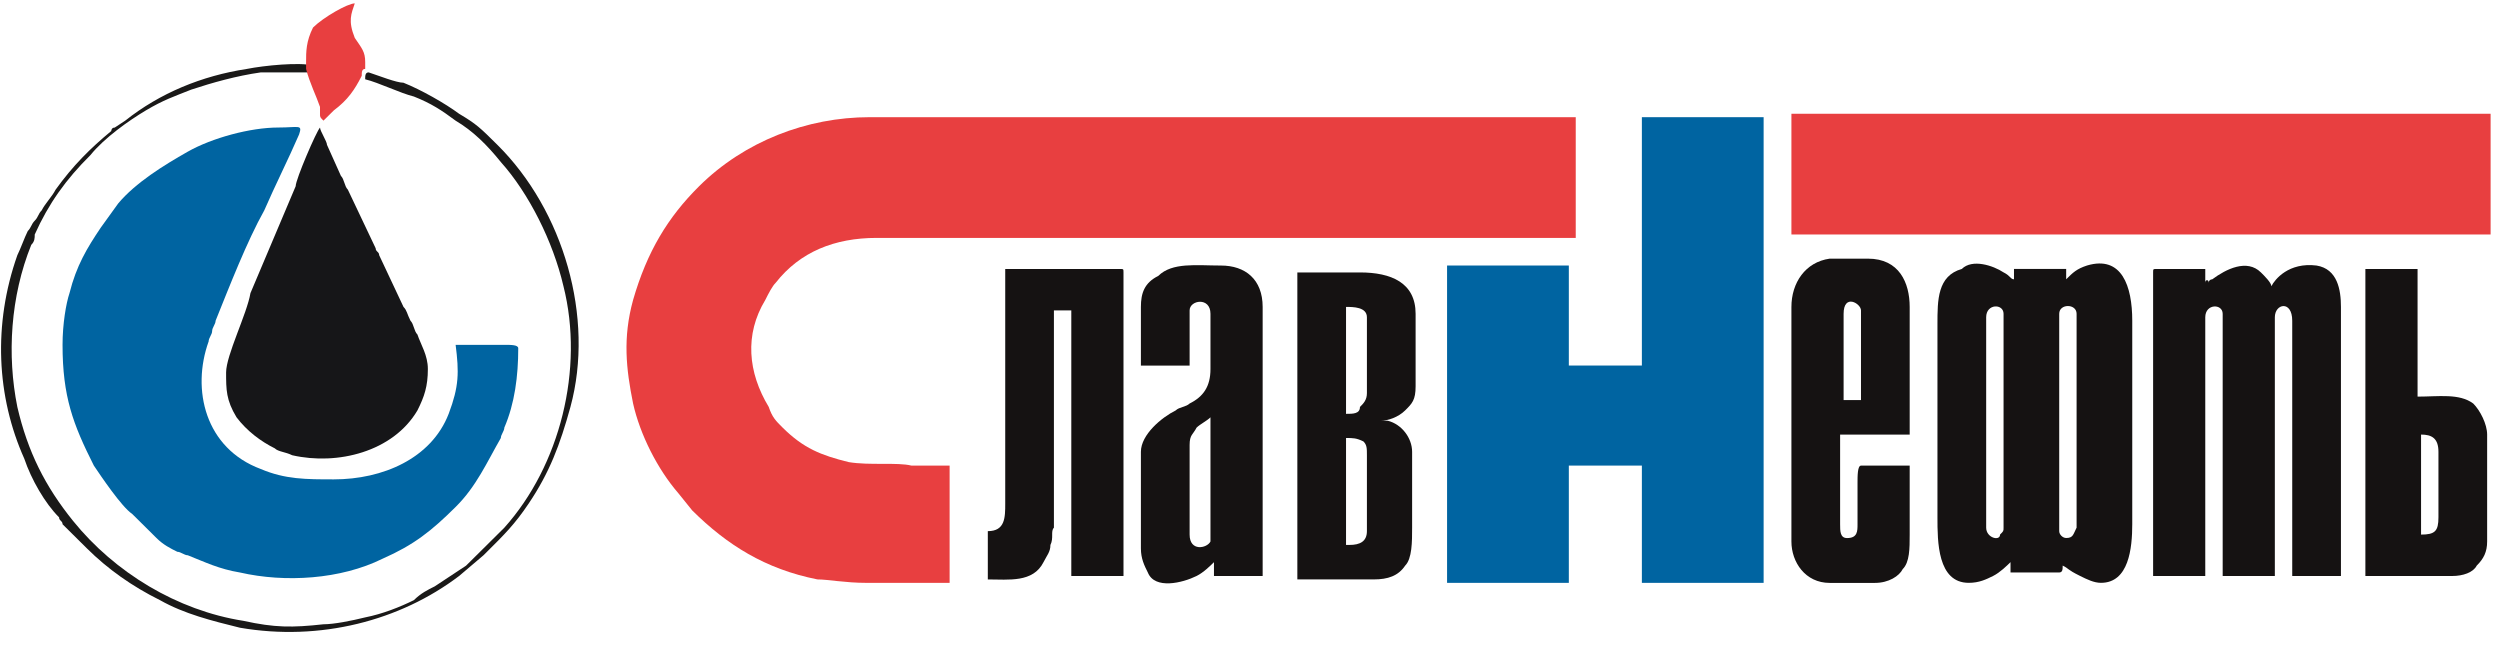 <svg width="111" height="29" viewBox="0 0 111 29" fill="none" xmlns="http://www.w3.org/2000/svg">
<path d="M38.457 25.879H42.163V20.672C41.7 20.672 40.773 20.672 40.465 20.672C39.847 20.518 38.611 20.672 37.684 20.518C36.449 20.212 35.677 19.906 34.75 18.987C34.441 18.681 34.287 18.527 34.132 18.068C33.206 16.537 33.051 14.852 33.978 13.32C34.132 13.014 34.287 12.708 34.441 12.555C35.522 11.176 37.067 10.563 38.92 10.563H69.963V5.203H38.611C35.831 5.203 33.051 6.275 31.043 8.266C29.653 9.645 28.727 11.176 28.109 13.32C27.645 15.005 27.8 16.383 28.109 17.915C28.418 19.293 29.19 20.825 30.117 21.897L30.734 22.663C32.279 24.194 33.978 25.266 36.294 25.726C36.758 25.726 37.53 25.879 38.457 25.879Z" fill="#E83F40"/>
<path d="M72.899 16.23H69.656V11.789H64.25V25.879H69.656V20.672H72.899V25.879H78.305V5.203H72.899V16.23Z" fill="#0064A1"/>
<path d="M2.777 15.311C2.777 17.608 3.241 18.834 4.167 20.672C4.476 21.131 5.403 22.509 5.866 22.816L6.484 23.428C6.639 23.582 6.639 23.582 6.793 23.735L6.947 23.888C7.256 24.194 7.565 24.347 7.874 24.5C8.029 24.5 8.183 24.654 8.337 24.654C9.11 24.96 9.727 25.266 10.654 25.419C12.662 25.879 15.133 25.726 16.986 24.807C18.376 24.194 19.149 23.582 20.23 22.509C21.156 21.591 21.62 20.518 22.238 19.446C22.238 19.293 22.392 19.14 22.392 18.987C22.855 17.915 23.01 16.689 23.01 15.464C23.01 15.311 22.701 15.311 22.392 15.311H20.23C20.384 16.536 20.384 17.149 19.921 18.374C19.149 20.365 16.986 21.284 14.824 21.284C13.589 21.284 12.662 21.284 11.581 20.825C9.11 19.906 8.492 17.302 9.264 15.158C9.264 15.005 9.419 14.852 9.419 14.698C9.419 14.545 9.573 14.392 9.573 14.239C10.191 12.707 10.963 10.716 11.735 9.338C12.199 8.266 12.816 7.041 13.28 5.968C13.434 5.509 13.28 5.662 12.353 5.662C11.117 5.662 9.419 6.122 8.337 6.734C7.256 7.347 6.021 8.113 5.249 9.032L4.476 10.104C3.859 11.023 3.395 11.789 3.086 13.014C2.932 13.473 2.777 14.392 2.777 15.311Z" fill="#0064A1"/>
<path d="M110.583 5.051H79.539V10.411H110.583V5.051Z" fill="#E83F40"/>
<path d="M86.023 14.392V22.968C86.023 24.04 86.023 25.878 87.413 25.878C87.877 25.878 88.186 25.725 88.495 25.572C88.803 25.418 89.112 25.112 89.267 24.959V25.418H91.429C91.584 25.418 91.583 25.265 91.583 25.112C91.892 25.265 91.738 25.265 92.356 25.572C92.665 25.725 92.974 25.878 93.282 25.878C94.518 25.878 94.672 24.346 94.672 23.274V14.238C94.672 12.707 94.209 11.329 92.665 11.788C92.201 11.941 92.047 12.094 91.738 12.401V11.941H89.421V12.401C89.267 12.401 89.267 12.247 88.958 12.094C88.495 11.788 87.568 11.482 87.105 11.941C86.023 12.248 86.023 13.319 86.023 14.392ZM88.186 23.427V14.085C88.186 13.473 88.958 13.473 88.958 13.932V23.427C88.958 23.581 88.958 23.581 88.803 23.734C88.803 24.04 88.186 23.887 88.186 23.427ZM91.738 23.887C91.584 23.887 91.429 23.734 91.429 23.581V13.932C91.429 13.473 92.201 13.473 92.201 13.932V23.427C92.047 23.734 92.047 23.887 91.738 23.887Z" fill="#151212"/>
<path d="M97.914 12.555V11.943H95.752C95.598 11.943 95.598 11.943 95.598 12.096V25.573H97.914V14.087C97.914 13.474 98.687 13.474 98.687 13.934V25.573H101.003V14.087C101.003 13.474 101.775 13.321 101.775 14.24V25.573H103.938V13.627C103.938 12.862 103.783 11.943 102.857 11.79C101.621 11.636 101.003 12.402 100.849 12.709C100.849 12.555 100.54 12.249 100.385 12.096C99.768 11.483 98.841 11.943 98.223 12.402C98.223 12.402 98.069 12.402 98.069 12.555C98.069 12.402 97.914 12.402 97.914 12.555Z" fill="#151212"/>
<path d="M10.039 16.537C10.039 17.303 10.039 17.763 10.502 18.528C10.966 19.141 11.584 19.6 12.201 19.907C12.356 20.06 12.665 20.06 12.974 20.213C14.981 20.672 17.452 20.06 18.534 18.222C18.842 17.609 18.997 17.15 18.997 16.384C18.997 15.772 18.688 15.312 18.534 14.853C18.379 14.7 18.379 14.393 18.225 14.24C18.07 13.934 18.07 13.781 17.916 13.628L16.835 11.33C16.835 11.177 16.68 11.177 16.68 11.024L15.445 8.421C15.29 8.268 15.29 7.961 15.136 7.808L14.518 6.43C14.518 6.277 14.209 5.817 14.209 5.664C14.055 5.817 13.128 7.961 13.128 8.268L11.12 13.015C10.966 13.934 10.039 15.772 10.039 16.537Z" fill="#161618"/>
<path d="M44.632 22.358C44.632 22.97 44.632 23.583 43.859 23.583V25.727C44.786 25.727 45.867 25.88 46.331 24.961C46.485 24.655 46.639 24.502 46.639 24.195C46.794 23.889 46.639 23.583 46.794 23.43C46.794 23.276 46.794 23.276 46.794 23.123V13.781H47.566V25.574H49.883V12.097C49.883 11.943 49.883 11.943 49.728 11.943H44.632V22.358Z" fill="#151212"/>
<path d="M79.539 13.629V24.043C79.539 24.962 80.157 25.881 81.238 25.881H83.246C83.864 25.881 84.327 25.575 84.481 25.268C84.79 24.962 84.79 24.35 84.79 23.737V20.674H82.628C82.474 20.674 82.474 21.133 82.474 21.44V23.277C82.474 23.584 82.474 23.89 82.01 23.89C81.701 23.89 81.701 23.584 81.701 23.277V19.295H84.79V13.629C84.79 12.556 84.327 11.484 82.937 11.484H81.238C80.157 11.637 79.539 12.556 79.539 13.629ZM81.856 13.935C81.856 13.016 82.628 13.475 82.628 13.782V17.764H81.856V13.935Z" fill="#151212"/>
<path d="M57.602 25.726H60.999C61.617 25.726 62.081 25.573 62.389 25.114C62.698 24.807 62.698 24.042 62.698 23.429V20.979C62.698 20.672 62.698 20.366 62.698 20.06C62.698 19.447 62.235 18.834 61.617 18.681H61.308C61.154 18.681 61.308 18.681 61.308 18.681C61.617 18.681 62.081 18.528 62.389 18.222C62.698 17.916 62.853 17.762 62.853 17.15V13.934C62.853 12.555 61.772 12.096 60.382 12.096H57.602V25.726ZM59.764 18.375V13.627C60.073 13.627 60.691 13.627 60.691 14.087V17.456C60.691 17.762 60.536 17.916 60.382 18.069C60.382 18.375 60.073 18.375 59.764 18.375ZM59.918 24.195H59.764V19.447C60.073 19.447 60.227 19.447 60.536 19.6C60.691 19.753 60.691 19.907 60.691 20.213V23.582C60.691 24.041 60.382 24.195 59.918 24.195Z" fill="#151212"/>
<path d="M50.656 13.628V16.232H52.819V13.781C52.819 13.322 53.745 13.169 53.745 13.934V16.385C53.745 17.151 53.436 17.61 52.819 17.916C52.664 18.07 52.355 18.069 52.201 18.223C51.583 18.529 50.656 19.295 50.656 20.06V24.349C50.656 24.808 50.811 25.114 50.965 25.421C51.274 26.186 52.51 25.88 53.127 25.574C53.436 25.421 53.745 25.114 53.9 24.961V25.574H56.062V13.628C56.062 12.403 55.29 11.79 54.209 11.79C53.127 11.79 52.046 11.637 51.428 12.25C50.811 12.556 50.656 13.016 50.656 13.628ZM52.819 23.736V19.754C52.819 19.295 52.973 19.295 53.127 18.988C53.282 18.835 53.591 18.682 53.745 18.529V22.204C53.745 22.664 53.745 23.736 53.745 24.042C53.591 24.349 52.819 24.502 52.819 23.736Z" fill="#151212"/>
<path d="M105.178 25.574H108.885C109.348 25.574 109.811 25.421 109.966 25.114C110.275 24.808 110.429 24.502 110.429 24.042V19.295C110.429 18.835 110.12 18.223 109.811 17.916C109.194 17.457 108.267 17.61 107.34 17.61V11.943H105.023V25.574H105.178ZM107.495 23.736V19.295C107.958 19.295 108.267 19.448 108.267 20.06V22.97C108.267 23.583 108.112 23.736 107.495 23.736Z" fill="#151212"/>
<path d="M16.369 3.214C16.214 3.214 16.214 3.367 16.214 3.52C16.832 3.673 17.759 4.132 18.377 4.286C19.149 4.592 19.612 4.898 20.23 5.358C21.002 5.817 21.62 6.43 22.238 7.196C23.473 8.574 24.555 10.718 25.018 12.709C25.945 16.385 24.863 20.673 22.392 23.43C22.083 23.736 21.774 24.043 21.466 24.349L20.693 25.115C20.23 25.421 19.767 25.727 19.303 26.034C18.994 26.187 18.686 26.34 18.377 26.646C17.759 26.952 16.987 27.259 16.214 27.412C15.597 27.565 14.824 27.718 14.361 27.718C12.971 27.871 12.199 27.871 10.809 27.565C7.874 27.106 5.094 25.421 3.241 23.124C2.005 21.592 1.233 20.061 0.77 18.07C0.307 15.772 0.461 13.169 1.388 10.871C1.542 10.718 1.542 10.565 1.542 10.412C2.16 9.033 2.932 7.961 4.013 6.889C4.631 6.123 5.712 5.358 6.484 4.898C7.257 4.439 7.72 4.286 8.492 3.979C9.419 3.673 10.5 3.367 11.581 3.214C11.736 3.214 12.044 3.214 12.353 3.214C12.817 3.214 13.434 3.214 13.898 3.214C13.898 3.06 13.898 2.907 13.898 2.907C13.28 2.754 11.736 2.907 10.963 3.06C8.956 3.367 7.102 4.132 5.558 5.358L5.094 5.664C4.94 5.664 4.94 5.817 4.94 5.817C4.013 6.583 3.241 7.349 2.469 8.421C2.314 8.727 2.005 9.033 1.851 9.34C1.697 9.493 1.697 9.646 1.542 9.799C1.388 9.952 1.388 10.105 1.233 10.259C1.079 10.565 0.924 11.024 0.77 11.331C-0.311 14.394 -0.157 17.61 1.079 20.367C1.388 21.286 2.005 22.358 2.623 22.97C2.623 23.124 2.778 23.124 2.778 23.277L3.55 24.043C3.704 24.196 3.859 24.349 3.859 24.349C4.785 25.268 5.867 26.034 7.102 26.646C8.183 27.259 9.419 27.565 10.654 27.871C14.207 28.484 17.759 27.565 20.384 25.574L21.466 24.655L21.62 24.502C22.392 23.736 22.856 23.277 23.473 22.358C24.4 20.979 24.863 19.754 25.327 18.07C26.408 14.088 25.018 9.34 22.083 6.43C21.311 5.664 21.157 5.511 20.384 5.051C19.767 4.592 18.686 3.979 17.913 3.673C17.605 3.673 16.832 3.367 16.369 3.214Z" fill="#1A1918"/>
<path d="M13.59 2.754C13.59 2.907 13.59 2.907 13.59 3.06C13.744 3.673 14.053 4.285 14.208 4.745C14.208 4.898 14.208 4.898 14.208 5.051C14.208 5.204 14.208 5.204 14.362 5.357C14.517 5.204 14.671 5.051 14.825 4.898C15.443 4.438 15.752 3.979 16.061 3.366C16.061 3.213 16.061 3.06 16.215 3.06C16.215 2.907 16.215 3.06 16.215 2.754C16.215 2.294 16.061 2.141 15.752 1.682C15.443 0.916 15.598 0.61 15.752 0.15C15.443 0.15 14.362 0.763 13.899 1.222C13.59 1.835 13.59 2.294 13.59 2.754Z" fill="#E83F40"/>
</svg>
